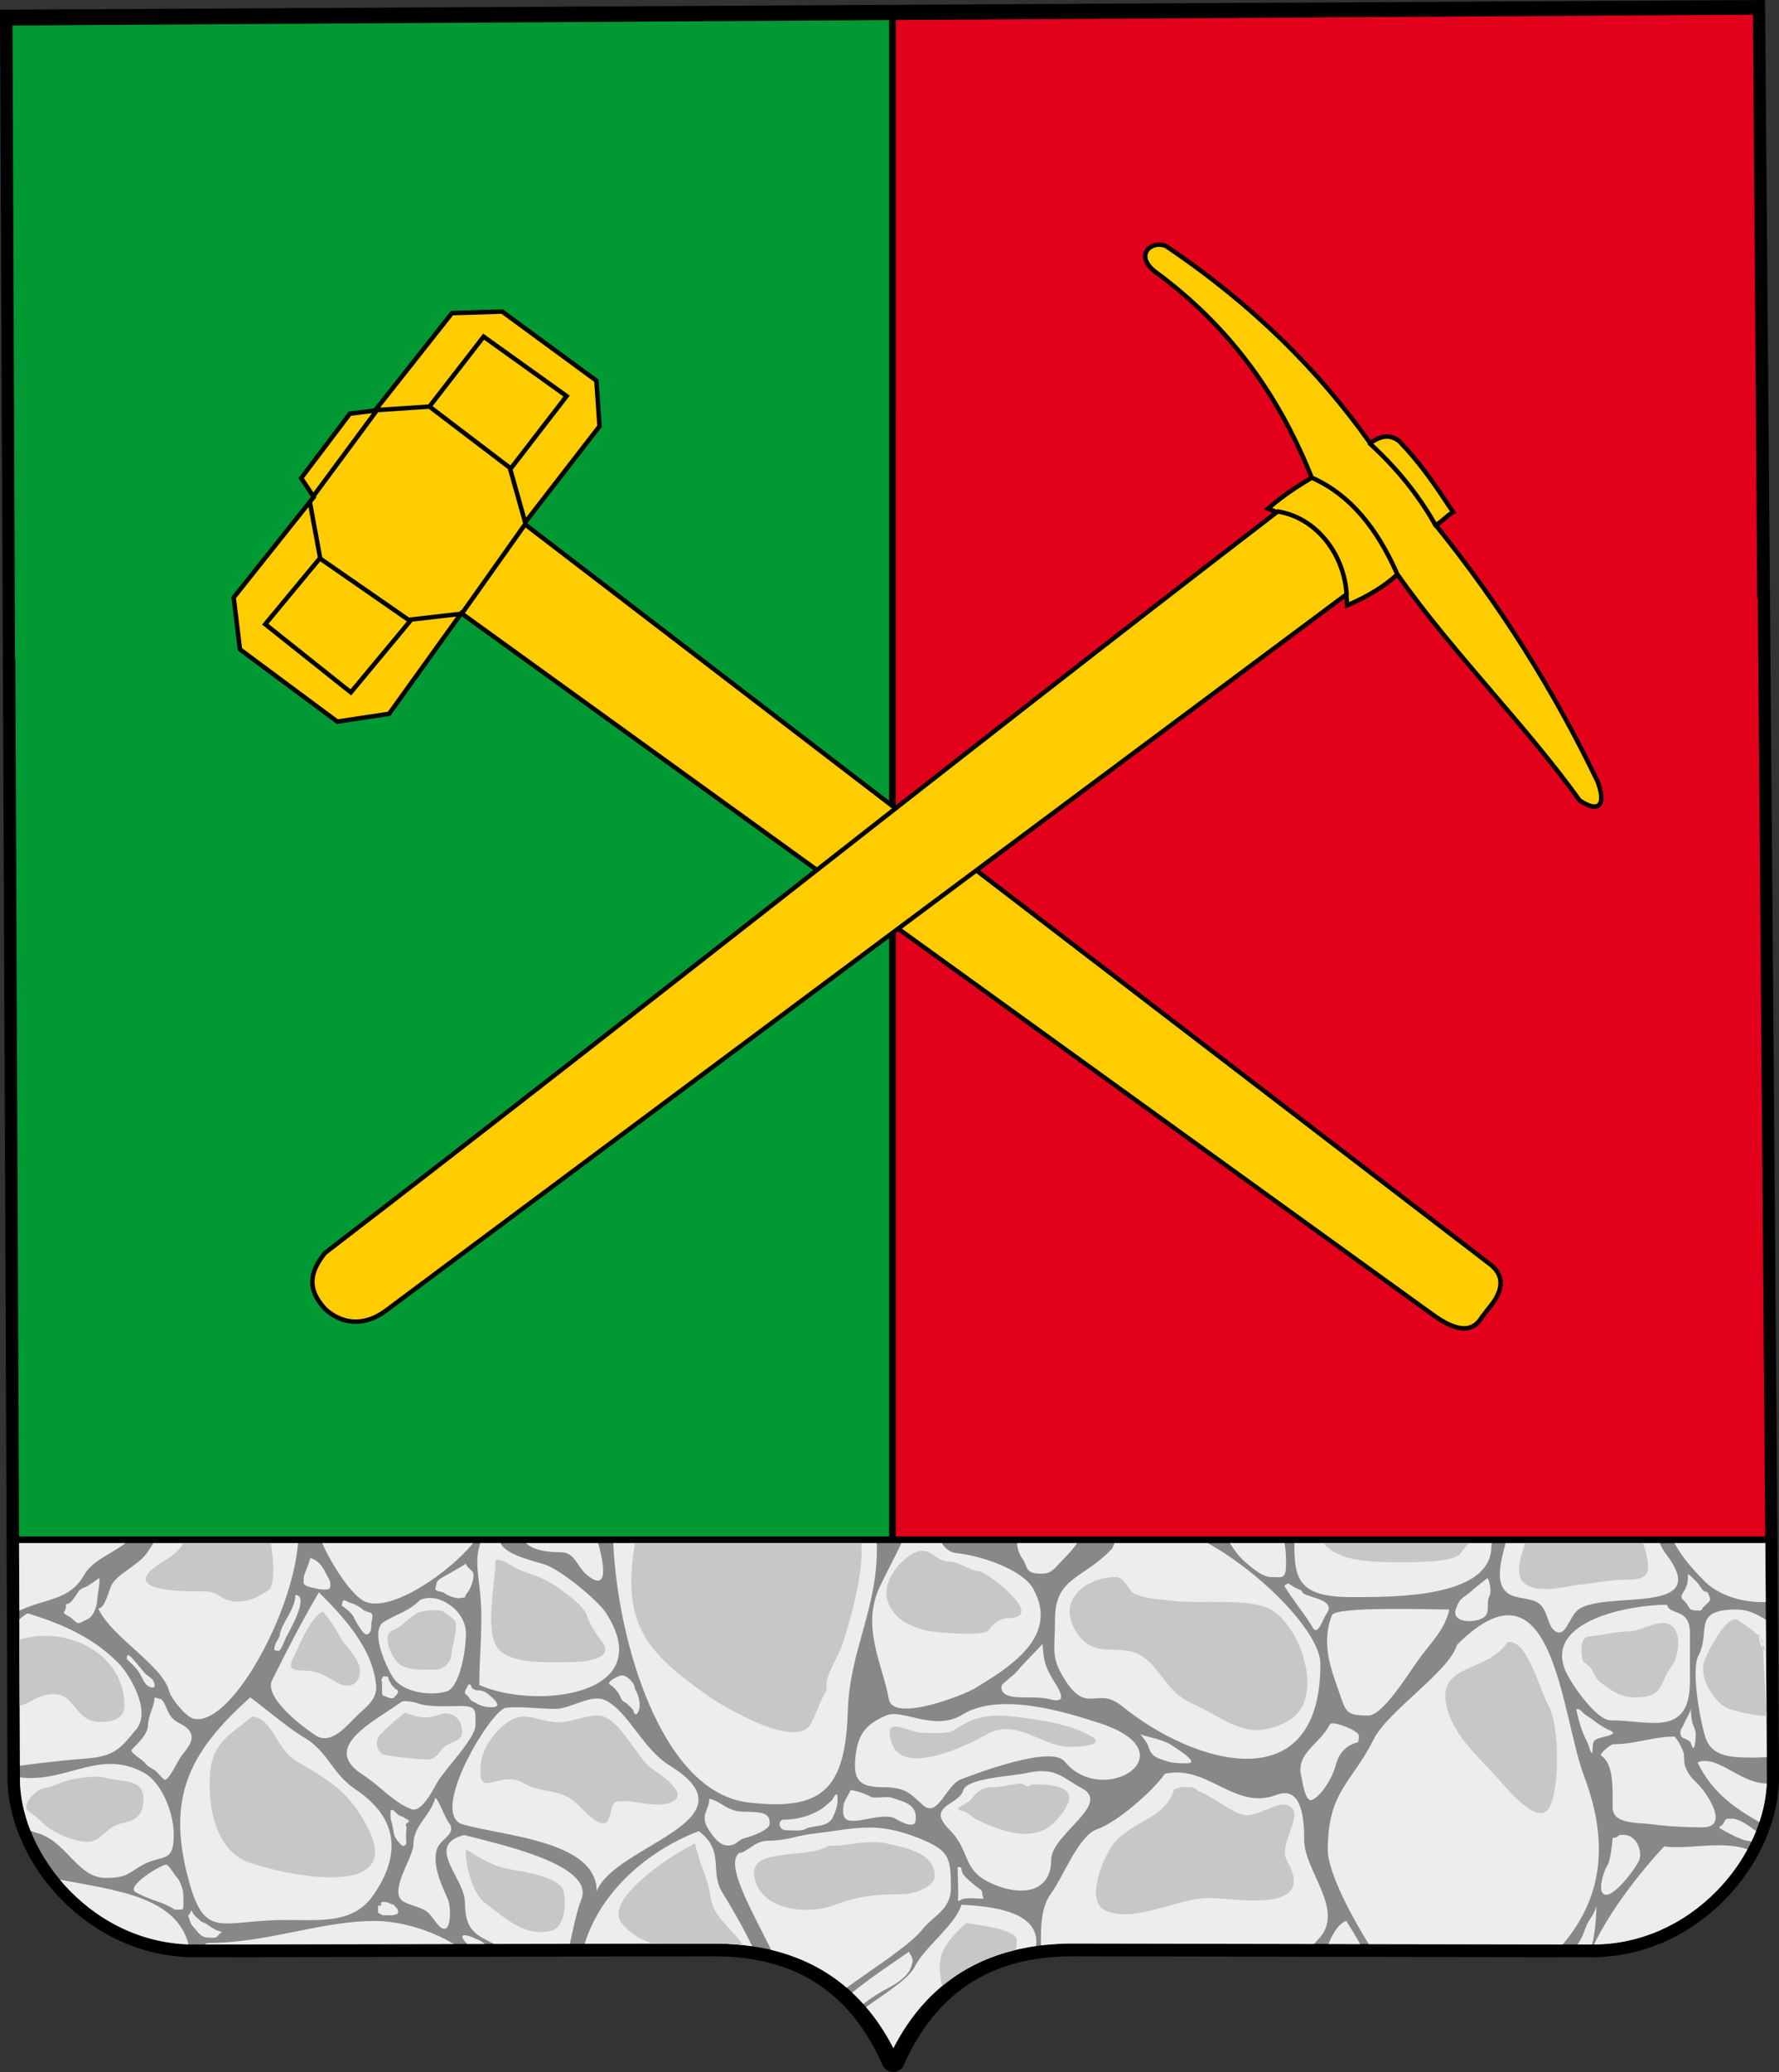 <?xml version="1.0" encoding="utf-8"?>
<!-- Generator: Adobe Illustrator 13.0.0, SVG Export Plug-In . SVG Version: 6.00 Build 14948)  -->
<!DOCTYPE svg PUBLIC "-//W3C//DTD SVG 1.1//EN" "http://www.w3.org/Graphics/SVG/1.1/DTD/svg11.dtd">
<svg version="1.1" id="Слой_1" xmlns="http://www.w3.org/2000/svg" xmlns:xlink="http://www.w3.org/1999/xlink" x="0px" y="0px"
	 width="425.195px" height="494.927px" viewBox="0 0 425.195 494.927" enable-background="new 0 0 425.195 494.927"
	 xml:space="preserve">
<rect x="0" y="0" width="425.195" height="494.927" fill="#333333" stroke="none"/>
<g>
	<path fill-rule="evenodd" clip-rule="evenodd" d="M421.873,1.651L421.865,0L1.634,2.32L0,2.329l0.01,1.652
		c0.016,3.973,1.77,397.98,1.77,420.505c0.001,20.313,19.16,43.029,44.817,43.029c12.426,0.001,46.47-0.073,76.511-0.139
		c22.627-0.049,42.162-0.089,47.545-0.089c19.782,0,32.787,8.839,40.43,26.296l0.107,0.144c1.118,1.6,3.472,1.6,4.593-0.005
		l0.018-0.019c7.65-17.459,20.736-26.416,40.518-26.416c5.383,0,24.924,0.039,47.543,0.089c30.045,0.068,64.092,0.139,76.518,0.139
		c25.652,0.001,44.816-22.72,44.816-43.029C425.199,401.955,421.904,5.646,421.873,1.651L421.873,1.651z"/>
	<path fill-rule="evenodd" clip-rule="evenodd" fill="#E2001A" d="M214.109,4.785l90.344-0.562L418.98,3.507l0.154,21.2
		c0.309,42.34,0.594,81.762,0.855,118.262h0.135c0.84,103.186,1.434,177.524,1.783,224.029H214.109V222.905l0.566-0.423
		l127.199,91.797l-0.004,0.001c3.408,2.501,6.025,3.553,8.064,3.55c2.137-0.003,3.619-1.116,4.699-2.923l2.611-3.355l0.014-0.024
		c1.514-2.174,2.057-4.013,1.896-5.605c-0.158-1.623-1.037-2.957-2.359-4.106l-0.025-0.021l-122.535-93.891l87.086-64.897
		l0.029,0.332c0.037,0.413,0.074,0.826,0.074,1.26v0.806l0.742-0.314c2.453-1.048,4.693-2.179,6.725-3.422
		c1.848-1.132,3.521-2.354,5.021-3.678c6.666,9.438,14.477,18.557,22.246,27.63c7.377,8.614,14.715,17.186,20.975,25.908
		l0.063,0.082l0.078,0.052c1.361,0.903,2.551,1.417,3.488,1.514c0.664,0.067,1.225-0.064,1.654-0.404
		c0.424-0.338,0.697-0.858,0.793-1.571c0.143-1.034-0.092-2.529-0.785-4.514l-0.006-0.023l-0.016-0.032
		c-5.223-10.886-11.051-21.464-17.512-31.722c-6.357-10.095-13.33-19.878-20.945-29.338c0.602-0.394,1.117-0.838,1.629-1.284
		c0.617-0.539,1.236-1.074,1.984-1.481l0.51-0.279l-0.32-0.483l-0.637-0.96c-3.629-5.459-7.002-10.543-12.295-16.066l-0.027-0.026
		l-0.031-0.026c-1.428-1.091-2.764-1.359-4.051-1.161c-1.084,0.168-2.107,0.678-3.105,1.298c-6-8.416-12.875-16.541-20.832-24.299
		c-8.084-7.885-17.283-15.402-27.807-22.476l-0.043-0.026l-0.055-0.023c-1.398-0.573-2.857-0.44-3.938,0.157
		c-0.541,0.3-0.99,0.716-1.299,1.225c-0.313,0.515-0.475,1.118-0.432,1.775c0.076,1.179,0.813,2.529,2.529,3.856l0.01,0.008
		c9.371,6.879,16.854,14.527,22.908,22.753c5.969,8.105,10.559,16.773,14.211,25.823c-1.791,1.072-3.531,2.177-5.188,3.335
		c-1.777,1.243-3.445,2.537-4.961,3.902l-0.619,0.556l0.768,0.328c0.516,0.225,0.799,0.327,1.076,0.428l0.164,0.061
		c-30.096,23.108-60.055,46.473-89.988,69.892V4.785L214.109,4.785z"/>
	<path fill-rule="evenodd" clip-rule="evenodd" fill="#009933" d="M4.554,366.997c-0.243-60.231-0.645-152.808-0.894-209.61H3.586
		C3.335,92.62,3.117,37.734,3.029,15.965L2.991,6.094l209.516-1.301v186.461l-86.481-66.264l17.687-22.847l0.124-0.16l-0.013-0.201
		L143.071,90.9l-0.017-0.248l-0.199-0.146l-22.517-16.514l-0.147-0.104l-0.183,0.005L108,74.267l-0.248,0.008l-0.153,0.195
		L89.347,97.563l-5.789,0.725l-0.225,0.025l-0.137,0.181L71.564,113.88l-0.23,0.306l0.21,0.312l2.786,4.182l-18.895,23.714
		l-0.141,0.174l0.027,0.221l1.5,12.382l0.029,0.227l0.184,0.141l23.267,17.261l0.18,0.131l0.217-0.032l12.383-1.876l0.221-0.033
		l0.132-0.183l16.951-23.585l83.982,60.608l-3.286,2.572c-37.788,29.588-75.576,59.175-113.757,88.484l-0.048,0.036l-0.045,0.056
		c-2.012,2.517-3.091,4.844-3.106,7.163c-0.015,2.331,1.041,4.606,3.302,7l0.033,0.031c2.042,1.823,4.634,3.071,7.562,3.071
		c2.46,0,5.145-0.881,7.922-3.04v0.001l119.562-89.104v142.898H4.554L4.554,366.997z"/>
	<path fill-rule="evenodd" clip-rule="evenodd" fill="#D1945F" d="M62.754,397.009c-1.341,1.876-2.054,3.449-2.054,5.705
		c0,0.893,0.033,0.718,0.456,1.14c0.251,0.251,0.521,0.559,0.685,0.229c0.229-0.455,0.412-1.152,0.686-1.597
		c0.147-0.241,0.585-0.525,0.685-0.686c0.13-0.208,0.107-0.47,0.229-0.686c0.271-0.479,0.624-0.897,0.684-1.368
		c0.084-0.646,0.399-0.473,0.457-0.912c0.072-0.564,0.072-1.491,0-2.054C64.521,396.326,63.489,396.171,62.754,397.009
		L62.754,397.009z"/>
	<path fill="#FFCC00" d="M76.538,134.081l-12.385,14.94l19.627,15.624l13.472-16.206L76.538,134.081L76.538,134.081z
		 M356.113,302.632L233.35,208.565l-17.779,13.252l126.926,91.601l0.008,0.002c3.209,2.358,5.615,3.349,7.432,3.347
		c1.707-0.002,2.912-0.931,3.801-2.438l0.02-0.033l0.018-0.023l2.619-3.367c1.348-1.943,1.84-3.54,1.705-4.882
		C357.971,304.713,357.23,303.606,356.113,302.632L356.113,302.632z M213.174,193.107l-87.564-67.095l-14.48,20.431l84.11,60.701
		C201.218,202.463,207.196,197.784,213.174,193.107L213.174,193.107z M124.993,124.865l-0.137-0.104l0.078-0.102l-3.547-12.612
		L102.481,97.66l-12.082,0.806l-14.868,20.09l0.119,0.178l-0.243,0.305l-0.793,0.992l2.417,13.098l20.741,14.375l12.101-1.391
		l0.274-0.381l0.12,0.086l14.762-20.829L124.993,124.865L124.993,124.865z M125.746,123.611l17-21.958l-0.721-10.436l-22.169-16.258
		l-11.577,0.364L90.856,97.369l11.514-0.768l12.797-16.512l0.315-0.407l0.416,0.299l19.833,14.195l0.448,0.32l-0.337,0.44
		l-13.308,17.259L125.746,123.611L125.746,123.611z M88.906,98.693l-4.995,0.625l-11.268,14.902l2.262,3.396L88.906,98.693
		L88.906,98.693z M73.735,121.138l-17.328,21.743l1.447,11.937l22.902,16.992L92.704,170l16.327-22.715l-10.434,1.198
		l-14.334,17.242l-0.333,0.402l-0.406-0.326l-20.46-16.284l-0.425-0.338l0.347-0.419l12.963-15.638L73.735,121.138L73.735,121.138z
		 M103.394,97.017l18.593,14.146l12.676-16.439l-18.969-13.578L103.394,97.017L103.394,97.017z"/>
	<path fill="#FFCC00" d="M78.019,299.692c-1.833,2.309-2.816,4.407-2.831,6.45c-0.013,2.043,0.95,4.076,3.006,6.256
		c1.855,1.65,4.197,2.775,6.829,2.775c2.241,0,4.706-0.815,7.279-2.82l0.011-0.007l228.988-170.653
		c-0.365-4.804-2.223-9.222-5.063-12.604c-2.789-3.32-6.523-5.64-10.729-6.346l-0.023,0.017
		c-38.178,29.307-75.965,58.89-113.749,88.477C153.904,240.86,116.069,270.483,78.019,299.692L78.019,299.692z M322.303,140.945
		l0.031-0.022v0.349c0.02,0.233,0.037,0.466,0.053,0.702l0.006,0.075l-0.021,0.079l-0.031,0.14c0.012,0.332,0.041,0.655,0.07,0.978
		c0.014,0.187,0.035,0.373,0.047,0.556c2.133-0.94,4.092-1.95,5.881-3.041c1.85-1.133,3.518-2.358,5.002-3.688
		c-2.328-5.261-5.066-9.851-8.314-13.622c-3.273-3.803-7.068-6.771-11.473-8.75c-1.84,1.098-3.609,2.217-5.271,3.379
		c-1.488,1.042-2.904,2.122-4.217,3.257l0.23,0.086c0.254,0.091,0.508,0.184,0.938,0.367l0.023-0.166
		c4.639,0.663,8.756,3.16,11.799,6.783C319.9,131.797,321.805,136.17,322.303,140.945L322.303,140.945z M334.402,136.837
		l0.031,0.049c6.701,9.557,14.641,18.825,22.535,28.043c7.361,8.596,14.688,17.152,20.973,25.893
		c1.184,0.777,2.182,1.217,2.934,1.292c0.381,0.038,0.678-0.017,0.879-0.181c0.209-0.163,0.346-0.454,0.404-0.876
		c0.119-0.873-0.1-2.194-0.729-4c-5.197-10.832-10.998-21.365-17.436-31.582c-6.387-10.139-13.398-19.966-21.063-29.47l-0.1,0.055
		c-0.111-0.198-0.221-0.393-0.336-0.591l-0.162-0.204l0.039-0.021c-3.938-6.882-9.041-13.182-15.318-18.9l-0.182-0.166l0.01-0.248
		v-0.011c-5.992-8.433-12.877-16.575-20.854-24.356c-8.029-7.833-17.166-15.298-27.615-22.326c-1.064-0.419-2.162-0.316-2.971,0.129
		c-0.383,0.212-0.697,0.498-0.902,0.841c-0.203,0.331-0.307,0.725-0.279,1.158c0.059,0.894,0.67,1.958,2.107,3.074l0,0
		c9.463,6.945,17.016,14.672,23.139,22.983c6.068,8.244,10.723,17.061,14.426,26.271l0.078,0.049
		c4.545,2.042,8.453,5.104,11.82,9.012C329.189,126.655,332.014,131.401,334.402,136.837L334.402,136.837z M343.299,124.723
		c0.572-0.367,1.076-0.803,1.578-1.242c0.527-0.455,1.055-0.911,1.678-1.313l-0.33-0.495c-3.594-5.413-6.939-10.447-12.145-15.889
		c-1.15-0.867-2.207-1.085-3.207-0.931c-0.896,0.141-1.779,0.577-2.652,1.118C334.373,111.654,339.398,117.904,343.299,124.723
		L343.299,124.723z"/>
	<path fill-rule="evenodd" clip-rule="evenodd" fill="#87888A" d="M213.526,489.234c-8.521-16.585-22.961-24.995-42.921-24.995
		c-4.756,0.001-21.177,0.033-47.652,0.088c-26.608,0.06-63.508,0.139-76.663,0.139c-11.003,0.003-21.534-4.582-29.651-12.905
		C9.2,443.94,4.759,433.942,4.759,424.82c0.002-4.868-0.078-26.44-0.199-56.223h417.36c0.248,33.147,0.373,51.771,0.373,56.223
		c0,9.117-4.441,19.113-11.879,26.74c-8.117,8.323-18.648,12.905-29.65,12.905c-13.168,0.003-50.061-0.079-76.666-0.139
		c-26.473-0.054-42.893-0.088-47.648-0.088C236.484,464.24,222.043,472.649,213.526,489.234L213.526,489.234z"/>
	<path fill-rule="evenodd" clip-rule="evenodd" fill="#EDEDEE" d="M213.526,489.234c-1.887-3.673-4.065-6.944-6.528-9.813
		c3.895-2.854,10.092-6.57,11.616-9.619c2.381-4.763,9.65-9.865,11.182-14.833c7.789,0.39,18.871,1.757,17.822,9.868
		C232.178,467.025,220.73,475.203,213.526,489.234L213.526,489.234z M206.341,478.676c-0.857-0.954-1.747-1.861-2.671-2.722
		c4.238-3.399,8.403-6.19,13.607-9.769c0.529,1.461,1.385,1.488,0.391,3.912c-0.859,2.093-3.277,3.689-5.478,4.825
		C210.253,475.924,208.223,477.224,206.341,478.676L206.341,478.676z M202.36,474.785c-5.087-4.351-11.11-7.364-18.044-9.023
		c-4.26-8.774-11.131-20.248-7.691-23.114c2.213-0.229,3.572-2.967,7.073-2.967c4.126,0,6.95-1.236,10.041-1.598
		c10.922-1.278,15.522-3.212,26.242,1.142c6.775,2.751,7.303,4.431,7.303,11.638c0,5.347-4.15,6.643-6.846,10.04
		C217.553,464.541,209.355,469.764,202.36,474.785L202.36,474.785z M179.788,464.89c-2.917-0.433-5.979-0.65-9.184-0.65
		c-3.652,0.001-14.183,0.02-30.859,0.054c3.865-12.657,15.435-22.447,27.294-26.894c6.405,4.926,2.359,9.481,5.706,14.832
		C174.755,455.448,177.594,460.352,179.788,464.89L179.788,464.89z M136.203,464.3l-13.251,0.027l-4.861,0.01
		c-4.045-2.064-6.959-3.008-6.959-9.823c0-5.976-9.775-13.646-0.229-16.202c7.604,2.028,31.28,6.937,28.069,15.289
		C137.807,456.629,137.063,460.467,136.203,464.3L136.203,464.3z M115.85,464.343l-4.209,0.008c-1.346-1.5-2.054-2.756,1.197-1.671
		c0.637,0.438,1.752,0.665,2.562,1.28C115.562,464.083,115.711,464.21,115.85,464.343L115.85,464.343z M108.474,464.358
		c-22.368,0.05-47.35,0.099-59.551,0.107c0.214-0.186,0.551-0.313,1.053-0.367c13.971,0,26.791-5.25,39.477-5.25
		C95.549,458.849,102.734,460.927,108.474,464.358L108.474,464.358z M45.071,464.446c-10.56-0.323-20.616-4.871-28.433-12.886
		c-0.813-0.833-1.59-1.694-2.33-2.581C27.228,451.5,42.028,452.85,45.071,464.446L45.071,464.446z M7.29,437.279
		c-1.644-4.135-2.531-8.384-2.531-12.459v-0.264c11.26,1.37,19.063-6.989,29.698-1.078c4.065,2.258,7.075,9.275,7.075,14.833
		c0,6.864-2.703,4.621-7.302,7.074c-3.398,1.812-3.664,3.194-8.901,3.194c-6.875,0-9.376-8.766-16.43-10.726
		C8.339,437.699,7.801,437.506,7.29,437.279L7.29,437.279z M4.755,421.762c-0.014-6.041-0.058-18.432-0.122-34.943
		c0.702-0.628,1.365-1.139,1.984-1.448c9.129,2.808,15.796,5.984,21.679,11.865c2.592,2.591,7.897,11.362,4.335,15.746
		c-3.779,4.655-5.256,6.55-12.093,7.075C15.393,420.451,10.064,421.049,4.755,421.762L4.755,421.762z M4.625,384.687L4.56,368.598
		h25.404c-3.397,2.651-7.899,4.134-9.883,7.644c-3.349,5.926-8.683,5.481-14.833,8.215C5.035,384.552,4.827,384.625,4.625,384.687
		L4.625,384.687z M36.646,368.598h34.582c-1.373,17.31-16.476,44.438-25.131,41.874c-1.734-0.513-5.177-4.655-5.706-6.618
		c-1.664-6.174-13.901-12.938-16.887-19.624c1.68-0.129,2.604-4.657,3.196-5.705c1.483-2.627,6.104-4.558,8.215-7.303
		C35.525,370.426,36.093,369.537,36.646,368.598L36.646,368.598z M77.004,368.598h36.07c-5.691,6.984-19.321,16.479-25.676,14.033
		C84.284,381.434,79.479,374.153,77.004,368.598L77.004,368.598z M114.81,368.598h4.841c1.178,2.886,8.551,4.411,10.649,5.135
		c3.869,1.334,12.648,8.575,14.604,11.638c12.635,19.778-16.981,23.058-30.351,17.115c0-7.282,0.932-14.201,0.229-21.68
		C114.347,376.189,113.438,372.6,114.81,368.598L114.81,368.598z M125.705,368.598h17.24c1.152,3.893,2.931,12.141-2.604,7.644
		c-2.498-2.027-2.851-5.485-6.39-5.477C130.111,370.775,127.367,370.116,125.705,368.598L125.705,368.598z M146.581,368.598h62.987
		c0.409,15.47-6.482,25.338-6.93,40.049c-0.576,18.958-6.213,23.924-23.731,21.906C157.956,428.141,147.57,391.675,146.581,368.598
		L146.581,368.598z M215.449,368.598h9.664c0.764,1.275,1.941,2.23,3.539,2.396c5.934,0.613,15.705,3.93,18.256,8.444
		c6.67,11.802-6.527,19.253-13.691,23.732c-2.75,1.72-19.743,8.362-20.765,2.737c-1.56-8.579-6.783-17.448-2.054-27.155
		C212.358,374.729,213.932,371.819,215.449,368.598L215.449,368.598z M243.098,368.598h14.35c-0.98,1.425-2.131,2.658-3.008,3.537
		c-2.77,2.771-2.984,4.184-7.074,3.651c-2.201-0.287-1.967-1.986-2.967-3.424C243.449,370.999,243.152,369.848,243.098,368.598
		L243.098,368.598z M266.371,368.598h22.309c13.168,7.356,26.914,21.502,26.914,28.866c0,32.955-30.18,24.085-47.463,10.04
		c-5.975-4.854-8.275,2.275-13.691-6.39c-3.383-5.408-2.283-6.815-2.283-14.375c0-10.096,6.859-9.527,13.691-16.888
		C266.002,369.403,266.182,368.991,266.371,368.598L266.371,368.598z M293.957,368.598h13.059c0.26,1.412,0.363,3.005,0.363,4.906
		c0,3.87-0.934,3.194-3.648,3.194c-2.045,0-4.662-2.353-5.934-3.422C296.273,371.991,295.084,370.398,293.957,368.598
		L293.957,368.598z M309.369,368.598h47.209c-0.078,0.334-0.127,0.676-0.135,1.027c-0.301,12.082-23.371,11.866-33.545,11.866
		C310.258,381.491,309.314,377.035,309.369,368.598L309.369,368.598z M359.85,368.598h36.855c0.416,0.943,0.893,1.838,1.498,2.624
		c11.654,15.149-15.443,8.354-21.223,13.463c-2.004,1.773-2.895,6.858-5.477,4.793c-1.973-1.579-1.432-5.86-4.793-7.073
		c-2.406-0.869-5.115-0.553-6.844-2.283C357.326,377.583,358.826,372.548,359.85,368.598L359.85,368.598z M400.209,368.598h21.711
		l0.104,14.077c-5.441,0.22-11.271-1.644-14.465-4.835C404.441,374.725,402.068,372.013,400.209,368.598L400.209,368.598z
		 M422.053,386.915c0.115,15.675,0.188,26.58,0.219,32.787c-1.018,0.083-2.17,0.126-3.529,0.126c-4.762,0-9.377-0.234-10.955-4.336
		c-1.189-3.091-3.775-16.379-1.826-20.082c3.027-5.747-1.746-10.954,9.129-10.954C417.666,384.456,419.947,385.55,422.053,386.915
		L422.053,386.915z M422.266,426.034c-0.127,3.033-0.732,6.145-1.764,9.22c-6.387-3.653-11.49-7.403-14.768-14.286
		c4.688-1.864,9.713,4.614,15.973,5.021C421.893,426.002,422.08,426.017,422.266,426.034L422.266,426.034z M419.717,437.388
		c-0.34,0.846-0.709,1.686-1.111,2.518c-0.314-0.104-0.648-0.184-1.004-0.225c-1.6-0.185-4.984-2.073-6.164-2.738
		c-1.223-0.69,0.059-0.609,0.457-1.37c0.73-1.382,0.541-1.14,2.512-1.14C416.02,434.769,417.9,435.979,419.717,437.388
		L419.717,437.388z M417.656,441.758c-1.9,3.5-4.344,6.831-7.242,9.803c-8.061,8.265-18.502,12.842-29.424,12.904
		c4.514-9.346,12.4-18.787,16.756-23.414c5.395,0.674,11.344-0.888,17.117,0C415.836,441.199,416.77,441.44,417.656,441.758
		L417.656,441.758z M380.531,464.466c-1.039,0-2.215,0-3.52-0.001c1.359-1.689,1.727-3.748,2.479-5.159
		c0.68-1.275,1.658-2.254,2.053-4.107C381.543,457.933,381.227,461.705,380.531,464.466L380.531,464.466z M373.492,464.462
		c-11.334-0.012-29.035-0.048-46.348-0.084c-5.459-8.785-9.795-17.99-9.795-22.464c0-14.076,5.711-15.938,10.953-26.422
		c3.428-6.86,18.1-16.203,19.926-22.592c23.148-23.148,24.844,16.72,30.35,31.263C385.348,442.043,381.828,454.624,373.492,464.462
		L373.492,464.462z M325.09,464.372l-7.584-0.016c1.1-2.729,2.529-4.934,4.252-5.508
		C322.857,460.537,324.002,462.408,325.09,464.372L325.09,464.372z M314.078,464.349l-9.98-0.021
		c-26.473-0.054-42.893-0.088-47.648-0.088c-2.65,0-5.199,0.148-7.652,0.445c-0.057-4.672,0.033-9.207,2.447-12.453
		c2.814-3.783,6.529-13.779,10.953-15.289c4.842-1.65,13.418-9.212,16.203-13.235c10.203-2.354,16.688,8.871,26.697,5.02
		c6.242-2.4,6.619,6.316,6.619,10.726c0,7.706,10.166,16.99,3.193,23.961C314.625,463.699,314.35,464.015,314.078,464.349
		L314.078,464.349z M228.885,445.97c0,2.172,0.131,4.3,0.131,6.521c0,1.179-0.363,1.998,0.652,1.304
		c0.916-0.626,3.711-0.261,4.957-0.261c0.686,0,0.432,0.018,0.26-0.652c-0.273-1.069,0.082-1.093-0.783-1.694
		c-0.648-0.451-1.371-1.04-1.955-1.566c-0.789-0.706-1.645-1.329-2.086-2.217C229.557,446.397,230.189,445.903,228.885,445.97
		L228.885,445.97z M112.064,402.241c-0.378,0.818-1.44,2.05-0.676,2.528c0.552,0.344,0.772,0.939,1.181,1.35
		c0.298,0.296,0.812,0.443,1.181,0.674c0.97,0.605,2.185,1.012,3.71,1.012c3.01,0,0.36-2.193-0.675-3.035
		c-0.722-0.586-1.41-1.012-2.697-1.012c-0.412,0-1.167-0.311-1.35-0.675C112.44,402.485,112.773,402.628,112.064,402.241
		L112.064,402.241z M91.151,401.06c0.201,0.929,0.169,1.753,0.169,2.698c0,0.68-0.104,1.189,0.506,1.349
		c0.669,0.175,2.022,1.065,2.53,0.169c0.103-0.18,1.065-0.825,0.674-1.518c-0.083-0.146-0.418-0.311-0.505-0.338
		c-0.301-0.089-0.073-0.153-0.337-0.337c-0.675-0.469-0.93-1.341-1.35-2.023c-0.195-0.316,0.27-0.286-0.169-0.506
		c-0.069-0.035-0.771-0.175-0.843-0.168C91.2,400.441,91.663,400.891,91.151,401.06L91.151,401.06z M70.578,380.991
		c0,3.591-3.316,6.585-3.71,9.613c-0.076,0.587-0.95,1.642-1.181,2.528c-0.257,0.989-0.247,1.182,1.012,1.182
		c0.377,0,1.511-2.854,1.687-3.205C68.85,390.181,74.238,380.991,70.578,380.991L70.578,380.991z M39.707,445.386
		c-1.314,0.101-9.095,4.825-7.531,6.39c0.601,0.599,4.701,2.231,5.706,2.51c1.066,0.297,2.953,1.247,3.879,1.826
		c0.145,0.091,1.592,0.03,1.826,0c0.394-0.052,0.229-2.871,0.229-3.424c0-1.376-0.856-3.593-1.599-4.336
		C41.514,447.648,40.538,445.651,39.707,445.386L39.707,445.386z M44.955,457.556c0.323,0.782,0.542,1.981,1.121,2.562
		c1.16,1.16,1.744,2.722,3.842,2.722c0.609,0,0.887,0.071,1.441,0c0.783-0.103,0.793-0.872,1.441-1.121
		c0.642-0.247-0.665-0.523-0.962-0.64c-0.666-0.263-1.5-0.779-1.921-1.121c-0.28-0.228-1.11-0.724-1.441-0.801
		c-0.533-0.122-1.867-1.546-2.24-1.92c-0.018-0.018-0.641-1.551-0.641-0.641C45.597,456.822,45.114,457.504,44.955,457.556
		L44.955,457.556z M91.278,454.285c0.942,0,1.31,0.086,2.054,0.456c0.282,0.142,0.474,0.123,0.685,0.229
		c0.193,0.097,0.334,0.279,0.457,0.457c0.086,0.125,0.109,0.133,0.228,0.229c0.492,0.392,0.762,1.498,0,1.597
		c-0.667,0.087-0.212,0.171-0.913,0.229c-0.589,0.048-1.229,0-1.825,0c-0.152,0-0.315,0.055-0.457,0
		c-0.172-0.066-0.313-0.112-0.456-0.229c-0.229-0.187-0.609-0.163-0.685-0.457c-0.031-0.114-0.023-1.575,0-1.597
		c0.072-0.072,0.611,0.072,0.685,0C91.311,454.938,90.799,454.741,91.278,454.285L91.278,454.285z M93.332,432.379v1.368
		c0,0.899,0.293,1.4,0.456,2.282l0.409,2.208c0.151,0.816,1.838,2.92,2.324,2.696c1.08-0.498,0.24-0.911,0.642-4.411
		c0.04-0.343-0.358-0.544-0.181-0.722c0.205-0.203,0.174-0.372,0.457-0.456c0.741-0.223-0.017-0.798-0.457-0.912
		c-0.382-0.1-0.302-0.343-0.684-0.457c-0.219-0.066-0.414-0.107-0.685-0.229c-0.226-0.1-0.744-0.479-0.913-0.684
		c-0.073-0.089-0.559-0.582-0.685-0.685C93.68,432.105,93.296,432.728,93.332,432.379L93.332,432.379z M104.057,429.411
		c-1.244,4.48-5.247,6.576-5.247,11.183c0,3.134-6.252,11.448-2.283,13.691c1.459,0.825,4.318,1.283,5.704,2.51
		c1.27,1.122,2.117,2.914,3.195,3.652c2.56,1.751,2.393-5.057,1.599-6.847c-1.393-3.133-4.637-9.774-1.825-13.235
		c1.122-1.383,3.833-2.792,2.052-5.021C106.391,434.268,104.718,429.672,104.057,429.411L104.057,429.411z M18.939,379.894
		c-0.533,0.771-1.875,3.082-2.738,3.194c-0.73,0.096-0.391,0.135-0.457,0.913c-0.083,1.002-1.146,1.049,0.229,1.825
		c0.563,0.317,0.93,0.472,1.369,0.913c1.584,1.583,1.485,0.963,3.651,0c1.253-0.558,2.212-3.026,2.212-4.455
		c0-0.507,0.865-5.088,0.496-5.317c-0.084-0.053-2.85,2.143-3.621,2.242C19.813,379.244,19.462,379.561,18.939,379.894
		L18.939,379.894z M30.386,396.398c1.087,1.008,2.017,1.858,2.723,2.881c0.906,1.314,1.287,3.131,2.722,3.682
		c1.804,0.693,1.071-1.328,0.479-1.92c-0.537-0.538-1.35-0.929-1.761-1.44c-0.882-1.104-1.46-1.818-2.401-2.883
		C31.667,396.174,30.067,394.152,30.386,396.398L30.386,396.398z M36.967,405.452c-0.174,2.48-1.596,4.457-1.596,6.694
		c0,2.008-2.465,4.34-3.879,5.772c-0.634,0.641,2.628,2.409,3.194,3.232c0.673,0.978,1.941,1.271,2.738,2.077
		c0.738,0.746,1.158,1.307,1.826,1.847c0.842,0.683,3.166-4.272,3.879-5.31c1.293-1.882,4.45-4.625,1.368-7.157
		c-0.961-0.791-2.418-1.16-3.422-2.309c-1.179-1.35-1.373-3.236-2.51-4.388L36.967,405.452L36.967,405.452z M76.217,380.35
		c-4.211,7.158-7.551,13.729-11.181,20.994c-2.119,4.238,8.026,11.691,10.498,13.234c3.566,2.23,7.162-2.142,9.583-4.563
		c1.93-1.928,5.073-3.922,4.793-7.301C89.15,393.579,81.789,385.921,76.217,380.35L76.217,380.35z M95.842,406.592
		c-6.695,4.782-19.332,10.825-9.128,17.344c4.303,2.748,7.132,6.482,11.639,8.216c2.315,0.889,5.069-4.459,6.161-6.391
		c1.823-3.228,9.127-10.493,9.127-13.692c0-3.585,0.379-4.564-3.651-4.564c-3.032,0-7.548,0.363-10.269-0.684
		C99.137,406.595,96.414,406.021,95.842,406.592L95.842,406.592z M100.406,382.176c-2.821,2.82-5.632,3.348-8.671,5.248
		c-3.615,2.26,1.077,11.831,2.51,13.69c2.229,2.899,7.991,4.079,12.323,2.968c3.38-0.866,4.792-9.954,4.792-13.919
		C111.36,384.709,104.816,380.174,100.406,382.176L100.406,382.176z M59.788,405.452c-13.588,12.229-19.738,22.624-15.291,41.303
		c4.137,17.367,7.58,11.865,23.733,11.865c8.574,0,16.228,0.92,20.994-5.933c6.257-8.991,6.57-18.061-4.335-25.33
		c-5.579-3.719-6.471-9.114-12.551-12.551C69.064,412.958,60.7,405.907,59.788,405.452L59.788,405.452z M74.163,372.135
		c-0.394,1.578-0.861,2.475-1.369,3.88c-0.219,0.611-0.228,1.187-0.228,2.052s2.056,1.113,2.967,1.371
		c0.749,0.211,2.737,0.456,3.194,0c0.325-0.325,0.297-1.53,0-2.055C77.502,375.215,76.878,373.006,74.163,372.135L74.163,372.135z
		 M81.694,383.544c0.87,0.536,2.695,2.063,2.966,2.967c0.179,0.599,2.19,3.809,2.738,3.88c1.306,0.169,1.37-1.558,1.37-2.51
		c0-1.099,0.801-2.411-0.456-2.739c-0.381-0.1-1.335-0.422-1.599-0.686c-0.613-0.611-2-1.345-2.965-1.597
		C82.517,382.539,81.923,381.29,81.694,383.544L81.694,383.544z M111.36,373.504c-1.782,1.152-3.65,2.175-5.478,3.194
		c-1.546,0.862-1.407,1.01-1.825,2.739c-0.168,0.697,1.513,0.717,1.825,0.912c0.342,0.214,0.75,0.464,1.143,0.685
		c0.542,0.306,2.371,0.914,2.965,0.686c0.477-0.185,0.845,0.068,1.142-0.229c0.109-0.109,0.139-0.558,0.457-0.913
		c0.896-1.001,1.597-3.054,1.597-4.337C113.186,374.992,111.595,374.665,111.36,373.504L111.36,373.504z M169.55,429.64
		c2.363,0.592,3.446,1.96,5.705,2.739c3.144,1.085,9.169-0.893,8.671,3.422c-0.151,1.326-4.432,2.901-5.704,3.196
		c-2.06,0.475-1.946,1.825-4.336,1.825c-2.043,0-3.701-2.528-4.564-3.88C167.208,433.633,169.477,432.444,169.55,429.64
		L169.55,429.64z M187.122,434.661c3.737,0,6.785-1.046,9.127-2.51c1.03-0.645,1.629-1.351,2.51-2.055
		c0.126-0.102,1.215-2.327,1.369-1.142c0.25,1.915-0.332,3.631-1.141,5.249c-1.218,2.436-4.967,1.706-6.618,2.738
		c-0.779,0.488-3.506,0.229-4.564,0.229C186.256,437.171,185.769,434.959,187.122,434.661L187.122,434.661z M203.323,427.586
		c-0.791,1.712-1.826,2.642-1.826,4.793c0,2.432,1.144,2.698,3.423,2.511c1.877-0.156,7.048-1.759,9.129-0.457
		c1.039,0.65,4.516,2.577,4.793,0.457c0.504-3.888-2.723-4.467-5.706-5.479c-1.226-0.415-4.118,0.282-5.021-0.229
		C206.933,428.515,204.937,427.779,203.323,427.586L203.323,427.586z M145.589,402.257c1.271,0.685,2.35,2.183,2.738,3.195
		c0.449,1.166,0.962,0.959,1.599,1.597c0.233,0.234,1.319,1.182,1.369,1.369c0.59,2.264,1.597,0.438,1.597-1.141
		c0-1.088-0.396-2.599-0.913-3.424c-0.298-0.479-0.337-1.393-0.684-1.825c-0.72-0.899-1.566-1.826-2.739-1.826
		C148.021,400.202,145.233,401.498,145.589,402.257L145.589,402.257z M120.715,407.962c-3.875,1.291-18.363,25.488-10.041,27.839
		c10.094,2.851,31.949,3.936,31.949,15.975c4.06-11.022,38.899-16.857,17.343-30.122c-6.377-3.924-9.795-12.854-15.29-15.518
		c-3.37-1.633-8.282,2.054-11.866,2.054C128.826,408.189,123.947,407.504,120.715,407.962L120.715,407.962z M230.137,427.929
		c-1.299,3.251-8.795,3.529-3.309,9.014c5.668,5.667,2.555,10.057,11.408,13.463c6.766,2.604,13.008,1.128,13.008-6.161
		c0-6.1,14.584-13.272,7.303-17.114c-4.537-2.395-6.16-5.14-13.008-3.651C241.453,424.366,230.57,424.7,230.137,427.929
		L230.137,427.929z M211.766,409.787c-4.789,2.052-6.747,4.431-7.302,9.813c-0.569,5.529,0.823,7.303,6.618,7.303
		c5.543,0,6.545,1.648,9.584,4.334c3.457,3.059,5.506-4.826,8.9-6.16c3.635-1.429,21.678-8.271,24.873-4.336
		c9.18,11.302,30.25-1.985,8.443-9.127c-9.584-3.14-24.287-7.331-32.861-2.055C223.211,413.75,215.582,407.983,211.766,409.787
		L211.766,409.787z M272.467,414.123c1.014,1.315,1.734,2.133,2.055,3.194c0.727,2.423,2.305,2.691,4.563,3.423
		c1.344,0.436,3.115,0.456,4.564,0.456c3.684,0-3.422-4.107-3.65-4.335c-0.498-0.497-2.924-1.324-3.881-1.598
		C275.789,415.171,272.539,414.458,272.467,414.123L272.467,414.123z M249.189,392.673c-2.145,2.397-4.141,4.156-6.16,6.616
		c-0.717,0.875-3.582,2.898-3.65,3.425c-0.344,2.627,3.145,2.738,5.477,2.738c2.197,0,4.428,0.003,6.16,0.455
		c5.004,1.306,1.43-3.269,0.457-5.02C249.879,398.02,249.418,396.906,249.189,392.673L249.189,392.673z M385.426,438.997
		c0,0.974-0.617,5.659-1.143,6.389c-0.764,1.063-2.178,5.188-1.369,6.617c1.674,2.964,8.279-5.96,8.898-7.759
		c0.57-1.651-0.184-3.836-1.141-4.792c-0.727-0.726-1.277-1.025-2.281-1.141C386.164,438.056,387.215,439.008,385.426,438.997
		L385.426,438.997z M376.754,408.418c0.592,2.76,1.396,5.42,2.508,7.53c0.285,0.54,0.57,1.385,0.684,1.826
		c0.141,0.529,0.688,1.539,0.688,0.457c0-2.64,0.266-2.739,2.965-3.425c1.875-0.474,2.771-0.865,0.914-1.597
		c-0.988-0.39-2.971-1.71-3.652-2.281c-0.91-0.768-1.764-1.081-2.51-1.826C378.068,408.823,377.133,407.783,376.754,408.418
		L376.754,408.418z M404.137,408.189c-0.357,1.247-0.916,2.062-1.371,2.968c-0.352,0.703-0.5,1.228-0.91,1.824
		c-0.416,0.604-0.215,1.777,0.227,2.054c0.582,0.364,1.822,0.589,2.055,1.369c0.898,3.006,1.141-0.836,1.141-2.281
		c0-1.055-0.811-2.215-0.914-3.194C404.289,410.18,404.137,409.238,404.137,408.189L404.137,408.189z M400.258,414.807
		c-5.092,0-9.449,1.826-14.605,1.826c-0.828,0-3.492,2.41-2.965,2.738c3.061,1.915,2.738,8.022,2.738,12.323
		c0,4.17,5.975,3.575,9.809,4.106c3.568,0.496,8.17,0.686,11.641,0.686c6.141,0,1.807-6.835,0-9.129
		c-1.668-2.114-2.998-2.48-4.109-5.476c-0.41-1.106-0.088-2.352-0.453-3.424C401.82,417.032,400.996,415.657,400.258,414.807
		L400.258,414.807z M403.449,376.015c0,1.919-0.182,2.902-1.137,4.335c-0.842,1.258-0.225,1.604,0.453,2.281
		c1.104,1.103,0.611,2.054,2.738,2.054c0.924,0,1.031,0.225,1.371-0.455c0.346-0.693,1.756-1.512,1.824-2.054
		c0.068-0.521-0.262-1.209-0.455-1.598c-0.271-0.545-0.609-0.271-0.912-0.457c-0.682-0.417-1.297-1.853-1.828-2.281
		C404.744,377.224,404.408,376.56,403.449,376.015L403.449,376.015z M398.43,383.315c-8.912,0-29.625,3.835-24.188,15.974
		c1.293,2.887,7.25,11.64,10.727,11.64c9.207,0,18.938,4.224,18.938-9.356v-11.409C403.906,383.898,399.104,386.017,398.43,383.315
		L398.43,383.315z M317.879,411.842c-2.418,4.835-8.311,6.932-6.848,12.55c0.324,1.236,0.914,6.483,2.738,5.477
		c2.453-1.353,4.809-5.598,5.477-8.215c0.672-2.616,2.209-4.685,5.25-5.477c0.236-0.063,0.408-1.466,0.227-1.825
		C324.127,413.154,318.539,410.994,317.879,411.842L317.879,411.842z M346.402,384.456c-1.012,4.558-4.033,7.562-6.617,10.954
		c-2.822,3.707-9.102,14.377-12.779,14.377c-5.805,0-5.336-1.166-7.303-6.617c-2.102-5.823-3.719-11.342-1.369-17.344
		C319.186,383.649,342.398,384.456,346.402,384.456L346.402,384.456z M355.531,376.926c-2.08,1.537-3.729,3.155-5.707,4.565
		c-1.033,0.735-1.367,1.551-1.824,2.738c-1.498,3.896,6.172,3.629,7.301,1.368c0.639-1.274-0.049-3.157,0.688-4.335
		C356.48,380.475,356.215,378.198,355.531,376.926L355.531,376.926z M306.926,378.752c2.092,3.524,5.195,7.123,6.844,10.042
		c1.211,2.141,2.564-2.373,3.195-3.196c2.682-3.484-4.123-3.938-5.477-5.02c-0.227-0.182-0.297-0.752-0.912-0.913
		c-0.533-0.138-1.246-0.517-1.826-0.913C307.313,377.769,308.014,378.381,306.926,378.752L306.926,378.752z"/>
	<path fill-rule="evenodd" clip-rule="evenodd" fill="#C6C7C9" d="M421.25,391.759c-1.934-2.213-3.527-3.172-5.932-4.792
		c-2.373-1.597-7.1,7.298-7.986,9.813c-1.412,3.985,2.631,10.309,5.934,11.409c2.555,0.853,5.969,1.546,8.947,1.758L421.25,391.759
		L421.25,391.759z M422.111,394.694c-1.023-1.099-1.771-2.259-1.771-4.531L422.111,394.694L422.111,394.694z M395.922,387.881
		c-2.25,0.48-4.592,1.825-6.848,1.825c-3.262,0-6.014,0.962-9.129,1.14c-2.674,0.155-2.002,4.38-1.596,5.935
		c0.045,0.169,1.191,0.995,1.369,1.14c1.176,0.956,1.383,2.836,2.738,3.88c2.309,1.775,4.75,3.652,8.215,3.652
		c7.336,0,5.801-3.5,8.902-7.532c1.926-2.505,2.895-10.268-2.285-10.268L395.922,387.881L395.922,387.881z M124.823,410.015
		c-4.306,0.332-9.255,6.443-9.813,10.726c-1.316,10.113,4.408,1.585,10.269,5.249c3.251,2.032,7.544,1.465,10.726,3.422
		c2.686,1.654,4.654,4.848,7.303,5.934c3.299,1.354,2.056-4.679,4.106-5.02c4.278-0.712,9.898,2.144,13.692-0.229
		c3.317-2.074-3.914-6.597-5.476-7.759c-3.673-2.73-7.708-12.551-12.779-12.551c-3.447,0-6.008,1.598-9.357,1.598
		C130.199,411.385,127.991,410.015,124.823,410.015L124.823,410.015z M177.564,464.604c-2.241-0.241-4.56-0.364-6.96-0.364
		c-2.261,0-7.159,0.009-14.517,0.021c-2.893-0.851-5.394-2.322-7.532-4.955c-4.483-5.519,12.522-16.73,17.572-18.94
		c0.955,4.736,3.077,8.143,3.651,12.551C170.455,458.12,175.016,460.611,177.564,464.604L177.564,464.604z M4.709,407.35
		c-0.015-4.534-0.036-9.799-0.057-15.675c11.273-3.557,25.095,3.27,25.095,15.77c0,3.321-3.337,3.983-6.245,3.842
		c-6.455-0.311-5.389-8.822-13.609-6.083C7.866,405.88,5.969,407.361,4.709,407.35L4.709,407.35z M43.82,368.598H64.76
		c0.581,4.258,1.095,10.16-0.637,11.296c-3.07,2.013-7.297,3.988-11.182,1.598c-2.242-1.381-2.605-1.37-5.933-1.37
		c-6.729,0-18.118-0.798-8.443-6.845C40.974,371.77,42.758,370.521,43.82,368.598L43.82,368.598z M151.79,368.598h54.053
		c0.788,7.216-3.203,20.558-4.802,24.986c-0.99,2.742-4.09,6.926-3.422,10.041c-1.625,2.744-2.656,6.048-3.88,8.217
		c-3.556,6.29-21.441-4.637-23.96-6.39C154.669,394.939,148.381,388.057,151.79,368.598L151.79,368.598z M316.322,368.598h34.734
		c-0.73,0.824-1.467,1.598-1.869,2.31c-1.314,2.327-10.865,2.242-14.418,2.242C327.299,373.149,319.977,372.99,316.322,368.598
		L316.322,368.598z M364.512,368.598h28.137c0.301,0.667,0.555,1.434,0.756,2.31c1.037,4.495,0.832,6.407-4.166,6.407
		c-4.436,0-8.242,0.875-12.176,1.283c-2.547,0.262-4.406,0.96-7.367,0.96C360.746,379.558,362.891,373.877,364.512,368.598
		L364.512,368.598z M242.779,465.751c-6.74,1.606-12.619,4.488-17.615,8.634c-1.475-7.103-0.105-9.595,5.771-15.079
		c2.416,0.518,11.977,1.405,12.094,4.107C243.064,464.248,242.969,465.021,242.779,465.751L242.779,465.751z M111.36,441.734
		c3.449,2.122,6.375,4.067,10.725,4.792c3.85,0.642,11.73,2.07,12.55,5.021c0.879,3.167,0.295,8.742-2.738,9.584
		c-6.683,1.856-11.828-3.659-15.746-6.39C112.795,452.402,111.132,445.053,111.36,441.734L111.36,441.734z M360.32,392.216
		c-4.385,6.943-15.746,5.319-14.832,13.691c0.867,7.955,7.895,13.721,12.781,19.169c1.799,2.009,9.486,11.558,12.094,6.618
		c2.381-4.511,2.477-19.325-0.227-24.19C367.797,403.297,365.107,391.53,360.32,392.216L360.32,392.216z M220.209,413.894
		c-3.564-0.253-9.38-4.415-7.073,2.511c2.663,7.991,18.198,0.484,22.59-2.053c6.586-3.805,12.109,1.67,18.027,2.737
		c2.5,0.451,11.994,0.063,6.391-2.737c-5.449-2.723-11.336-3.553-18.029-4.337c-6.277-0.734-9.861,0.337-14.375,3.424
		C226.627,414.199,221.959,413.945,220.209,413.894L220.209,413.894z M245.996,426.218h1.369c8.209,0,10.73,2.243,5.248,8.443
		c-5.168,5.843-12.682,2.907-18.713,0.229c-1.176-0.523-2.896-2.186-3.65-2.282c-3.287-0.429,1.088-1.746,1.826-2.739
		c1.158-1.558,2.475-2.966,4.791-2.966c2.963,0,4.619-0.726,7.076-0.913c0.377,0.175,0.789,0.231,1.141,0.457
		c0.127,0.081,0.076,0.208,0.227,0.228c0.391,0.05,0.551-0.025,0.914-0.228C246.623,426.224,246.414,426.218,245.996,426.218
		L245.996,426.218z M198.075,440.822c-5.373,3.719-21.596-0.418-17.115,9.583c2.658,5.936,12.311,7.027,18.712,4.564
		c5.108-1.964,9.438-2.51,15.974-2.51c2.805,0,7.76-1.742,7.76-4.336c0-5.446-6.688-6.731-11.412-7.759
		C206.909,439.259,201.596,441.279,198.075,440.822L198.075,440.822z M286.387,427.814c2.676,0.891,6.682,4.177,10.041,5.477
		c4.012,1.552,9.002-3.816,11.865-1.825c3.484,2.422-2.965,9.014-0.684,13.007c7.371,12.896-12.32,8.9-18.713,8.9
		c-7.572,0-18.41,6.429-25.102,2.738c-4.375-2.414,0.016-13.479,3.195-16.659c4.918-4.917,11.365-5.117,13.691-12.095
		c0.801-0.184,1-0.226,1.598-0.455c0.398-0.152,1.572,0,2.055,0C285.02,426.902,285.297,426.822,286.387,427.814L286.387,427.814z
		 M266.762,376.698c-6.949,0-14.363,5.363-9.584,13.008c4.551,7.282,10.523,2.21,16.201,6.161
		c3.658,2.544,5.912,8.466,10.955,10.725c9.02,4.041,13.902,9.996,23.732,4.337c8.813-5.074,2.887-22.486-4.336-26.473
		c-5.152-2.843-16.477-1.296-23.049-2.052c-3.232-0.372-6.391-0.432-9.355-1.599C269.789,380.201,268.783,376.698,266.762,376.698
		L266.762,376.698z M234.129,375.33c-2.553-0.196-4.713-2.282-7.072-2.282c-3.74,0-4.602-4.09-8.672-2.055
		c-3.473,1.736-7.863,7.215-6.162,11.638c1.574,4.096,4.492,5.379,8.214,6.618c2.266,0.755,14.84,1.68,15.746,0.229
		c0.785-1.256,2.809-2.967,4.563-2.967C250.609,386.511,235.85,375.558,234.129,375.33L234.129,375.33z M16.887,425.076
		c-2.093,0.598-4.321,1.735-6.39,2.054c-1.953,0.3-5.884,4.314-3.424,5.706c1.233,0.695,3.221,2.7,4.108,3.422
		c2.249,1.826,7.041,3.899,10.269,3.651c2.831-0.217,3.931-3.582,7.531-4.337c2.695-0.564,4.901-1.545,5.248-4.563
		c0.743-6.464-4.431-5.086-9.127-6.39C22.691,423.951,18.396,424.848,16.887,425.076L16.887,425.076z M96.756,409.103
		c-2.021,1.555-4.17,3.485-5.705,5.021c-1.406,1.406-1.306,3.501,0.227,4.792c0.715,0.601,9.282,1.368,10.726,1.368
		c2.707,0,2.857-2.328,4.792-3.422c1.563-0.883,3.65-1.186,3.65-3.194c0-3.049-2.341-5.153-5.476-4.108
		C101.175,410.823,100.112,410.144,96.756,409.103L96.756,409.103z M60.244,410.015c-5.212,4.41-9.453,6.049-10.04,13.692
		c-0.637,8.281,1.587,18.182,8.899,20.994c7.613,2.929,37.644,9.574,28.981-7.759c-4.435-8.874-9.263-11.572-17.115-16.202
		C65.803,417.695,65.293,410.472,60.244,410.015L60.244,410.015z M77.13,384.914c1.666,1.803,3.34,4.626,4.335,6.389
		c1.224,2.165,4.564,4.827,4.564,7.986c0,2.841-2.575,4.251-5.249,2.739c-2.289-1.294-4.535-2.836-7.53-2.966
		c-2.413-0.107-4.781,0.208-3.196-2.967C71.723,392.76,73.91,386.671,77.13,384.914L77.13,384.914z M118.434,372.591
		c0,5.328-2.625,16.777,0.457,20.993c3.021,4.135,12.428,3.425,17.799,3.425c2.75,0,10.628-0.646,7.074-5.021
		c-1.098-1.351-3.007-4.34-3.422-5.933c-0.689-2.643-6.943-6.987-9.583-8.443c-2.281-1.257-4.993-1.847-7.303-2.967
		C121.519,373.706,120.616,372.509,118.434,372.591L118.434,372.591z M99.95,385.142c-2.558,1.492-3.323,3.052-6.162,4.336
		c-2.793,1.265,0.069,6.774,1.598,7.986c1.993,1.581,5.872,1.37,8.671,1.37c2.014,0,3.879-1.871,3.879-3.879
		c0-1.577,2.001-7.249,0.457-8.216c-0.828-0.517-2.135-1.917-3.194-2.055C103.633,384.481,101.777,384.685,99.95,385.142
		L99.95,385.142z"/>
</g>
</svg>
